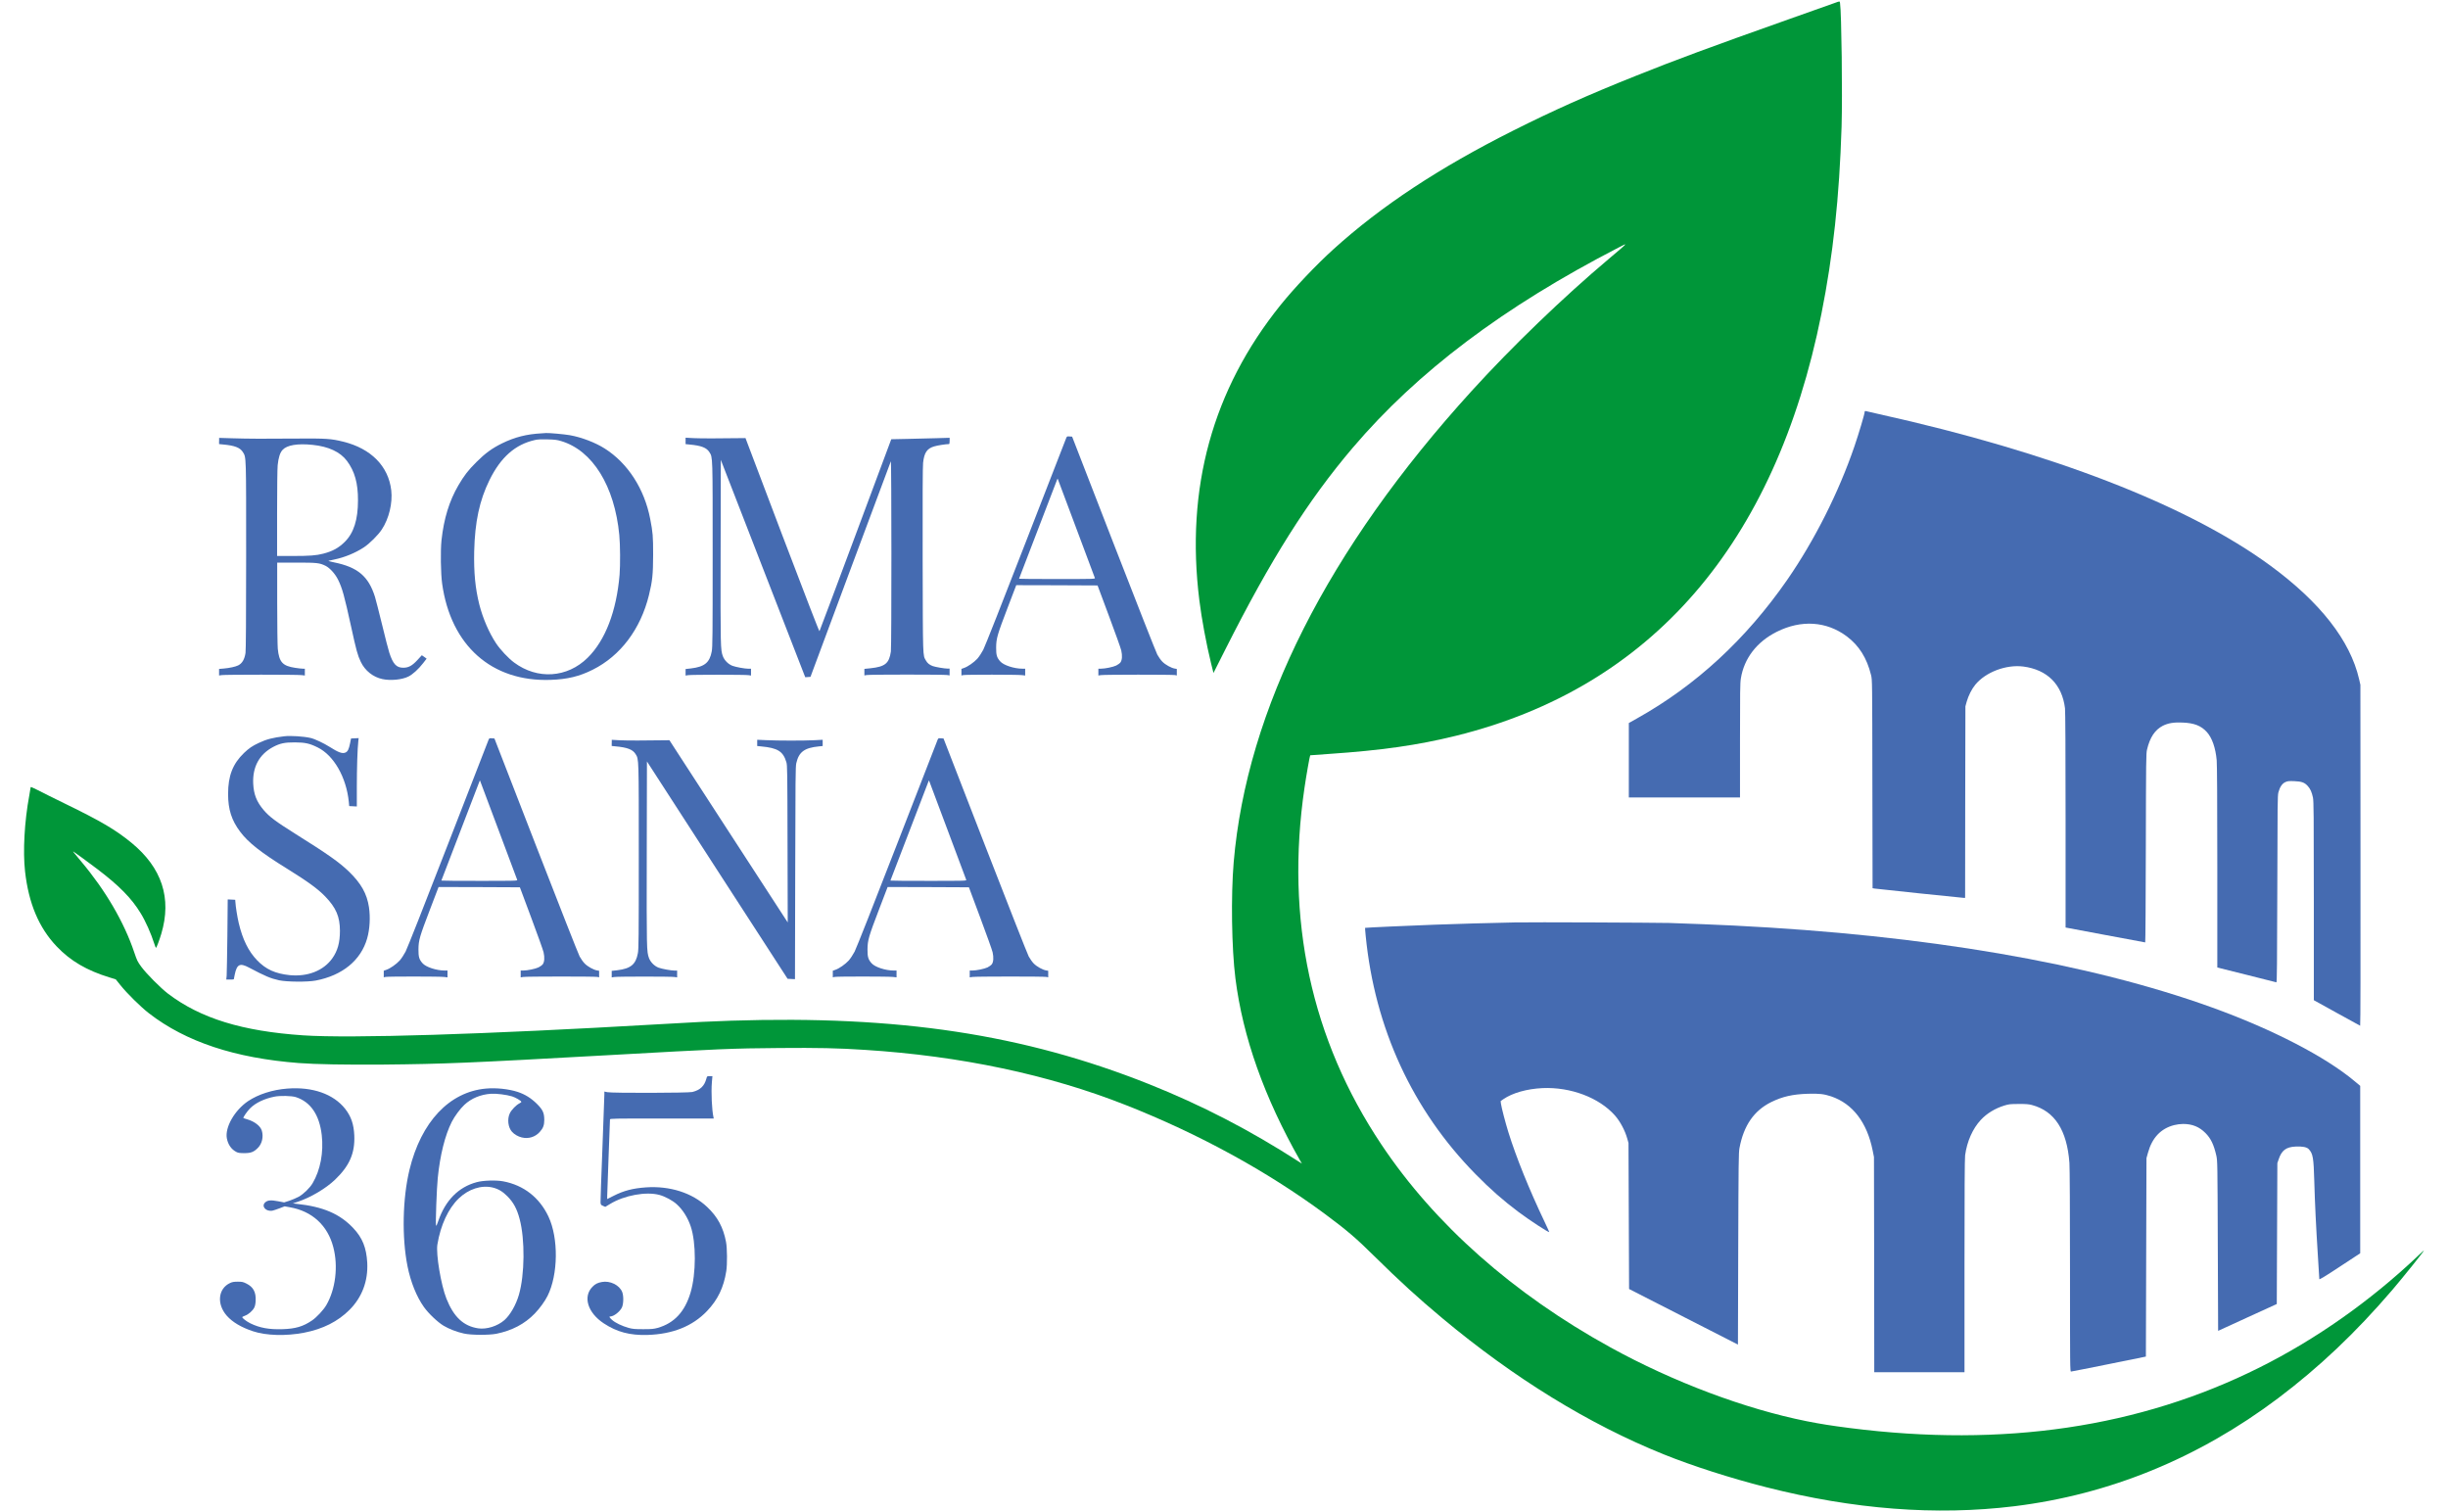 <svg xmlns="http://www.w3.org/2000/svg" xmlns:xlink="http://www.w3.org/1999/xlink" id="Livello_1" x="0px" y="0px" viewBox="1995 2092.5 510 315" xml:space="preserve"><g transform="translate(0,4500) scale(0.1,-0.1)">	<path fill="#009639" d="M23773.6,24069.3c-4.2-1.4-48.7-17.3-98.7-35c-165.7-58.8-232-83.3-316.7-117.2  c-99-39.5-173.9-73-255.6-114.1c-154.7-77.7-275.6-157.5-375-247.6c-36.1-32.7-81.4-80.6-109.9-116  c-141.7-176.3-198.2-381.4-169-615.3c4.8-38.8,14.5-90.5,24.3-130.7l5.1-20.3l24.3,48.2c94.7,188,172.5,311.2,265.7,420.8  c135.2,158.8,313.9,293.3,553.7,417.1c20.9,10.9,21.7,11.8-19.4-22.9c-96.4-81.2-202.5-183.5-286.2-275.5  c-300.2-329.9-468.9-664.2-496-981.9c-5.9-70.2-4.3-179.5,3.6-242.1c15.4-122,59.9-247.6,134.5-378.9l4-6.9l-7.1,4.5  c-101.3,65.3-202.5,117.6-311.3,161c-261.1,104-521.2,143.4-870.9,132.2c-44.3-1.5-67.6-2.6-154-7.6  c-359.2-20.9-638.1-29.6-737.5-22.9c-126.8,8.6-213.5,35.3-281.2,86.6c-15.6,11.9-45,41.4-55.9,56.2c-8,10.9-9,13.2-14.7,30  c-21.2,63-59.6,128.8-110.8,189.7c-16,19-17.9,21.4-15.6,20.1c3.3-1.9,32.2-23.3,49.4-36.2c45.7-34.7,71.3-60.8,90.1-91.6  c10.5-17,21.7-42.3,28.7-64.1c1.5-4.7,3.1-8.6,3.5-8.6c0.9,0,7.2,16.5,11,29.3c22.2,74.3,1.4,137.7-62.3,189.9  c-32.7,26.8-63.2,44.8-138,81.2c-24.3,11.9-50.4,24.8-57.9,28.8c-7.6,3.9-13.9,6.6-13.9,5.8c0-0.7-1.3-8.5-2.9-17.4  c-10.1-54.2-13.5-116.6-8.8-158.3c7.5-66.6,28.8-117.1,65.7-156c28.9-30.4,62.8-50.3,110.7-64.9l12.5-3.8l9.8-12.2  c13.5-16.9,42.3-45.4,59.7-58.8c76.6-59.2,178.8-93.1,311.7-103.4c35-2.7,98.4-3.8,176.3-3.2c125.6,1.2,175.1,3.2,468.9,19.6  c236.1,13.2,256.1,14.1,356.1,14.9c79.6,0.7,123.1-0.2,178.6-3.9c199.2-12.7,382.7-51.5,543.6-115.1  c151.7-59.8,293.9-137.6,414.3-226.6c45.2-33.6,64.6-49.9,102.2-87.2c54.2-53.4,91.1-87.1,142.2-129.8  c150.2-125.4,306-221.2,461.4-283.8c59.7-24.1,138.9-49.5,213.2-68.4c182.3-46.4,354.2-59.7,517.1-39.8  c198.4,24.3,383.8,100.1,549.9,225.1c85.3,64.3,161.5,136.4,237.5,225.1c23,26.9,67.9,82.9,66.4,82.9c-0.2,0-6.5-5.6-13.6-12.5  c-99.3-93.8-211.3-172.6-329-231.5c-249.7-124.9-533.3-166.9-853.3-126.2c-37.8,4.8-62.2,8.7-89.9,14.2  c-128.8,25.7-278.1,81.8-409,153.8c-202.4,111.4-366.2,256.3-477.2,422.5c-146.6,219.2-200.5,469.5-160.3,743.4  c3.4,23.5,11,66.9,11.9,67.6c0.1,0.1,17.5,1.4,38.5,2.8c110.5,7.5,184.9,18.1,265,37.8c406.8,100.5,665.4,399.1,761.5,879  c24.2,120.7,37.4,242.9,42,389.6c2,65-0.1,238.1-3.2,257.7C23782.7,24072.8,23783.3,24072.8,23773.6,24069.3z"></path>	<path fill="#456BB1" d="M23834.7,23216.8c0-3.9-12.3-45.4-21.2-71.3c-32.8-96-83.1-196-140.2-278.5  c-85.7-123.5-189.9-219.8-312.5-288.4l-17.4-9.8v-77.5v-77.5h115.8h115.8v118.5c0,100.5,0.2,120,1.8,129.4  c6.8,42,33.3,76.3,74.7,97.1c51.1,25.6,103.8,22.1,146-9.5c25.5-19.2,41.7-44.9,50.5-80.4c2.5-10,2.5-10.6,2.8-227.1l0.4-217.1  l3.9-0.7c5.8-0.9,182.2-19.4,185.7-19.4h3.2l0.2,199.6l0.4,199.4l2.6,9.4c3.5,12.5,10.6,26.6,17.9,35.5c21.6,26.4,64.2,42.5,100,38  c50.1-6.5,80.9-37.3,87-87c0.7-6.5,1.2-86.4,1.2-233.3v-223.4l82.6-15.5c45.4-8.6,82.9-15.5,83.3-15.5c0.5,0,1.1,88.5,1.3,196.6  c0.4,184,0.5,197.1,2.5,205.2c6.1,25.6,16.5,41,32.9,49.5c11.2,5.5,22.1,7.4,40.7,6.7c24.6-0.9,39.1-6.6,51.1-19.9  c10.8-12,18.1-32.9,20.4-58.6c0.8-8.9,1.3-83.4,1.3-222.6v-209.2l60.9-15.2c33.4-8.3,61.5-15.4,62.2-15.7  c1.2-0.4,1.5,40.7,1.9,193.9c0.4,181.6,0.5,194.7,2.3,202c3.1,11.3,7.9,18.3,14.6,21.3c4.7,2.1,7.2,2.3,18.5,1.9  c15.5-0.6,21.4-2.8,28.1-10.2c5.5-6.1,8.3-12.6,10.8-24.1c1.5-7.8,1.8-33.7,1.8-215.4v-206.6l47.7-26.4  c26.2-14.6,48.2-26.7,48.8-26.8c0.7-0.2,0.9,134.9,0.7,354.9l-0.2,355.3l-2.7,11.8c-18.6,80.5-81,160.3-185.3,236.8  c-171.5,125.6-455.4,235.5-813.9,315.1c-14.6,3.2-27.4,6.1-28.4,6.5C23835.3,23218.9,23834.7,23218.5,23834.7,23216.8z"></path>	<path fill="#456BB1" d="M21078.6,23172.3c-31.6-1.6-56.3-8-82.9-21c-20.4-10.1-34.6-20.3-53-38.7c-17.5-17.4-25.6-28-37.6-48.4  c-19.2-32.8-30.4-69.7-35.3-114.6c-2.3-22-1.6-69.2,1.3-90.3c18-129.2,103.3-205,226.1-200.6c34.8,1.2,60.2,7.3,87.7,21.2  c57.7,28.8,99.7,84.5,117.1,155.4c7.2,29.3,8.6,43.3,8.7,84c0,38.9-0.6,46.1-6.1,74.6c-12,62.6-46.7,116.4-95,146.9  c-19.4,12.3-48.1,23.3-72.4,27.6c-12,2.1-43.8,4.9-49.8,4.5C21086.2,23172.7,21082.2,23172.5,21078.6,23172.3z M21118.9,23156.2  c65.7-19.5,111.5-93.6,121.3-195.6c2-20.9,2.2-62.4,0.6-83.1c-6.5-75.8-29.6-136.2-66.4-172.6c-42.5-42.1-104.8-46.2-153.4-10  c-12,8.9-28.9,26.9-37.6,40.1c-14.6,22-27.5,52.1-34.8,80.6c-8.5,34-11.6,66.8-10.7,110.7c1.5,61.8,11,106.2,31.9,148.7  c23.5,47.6,53.6,74.2,94.8,83.4c5.4,1.3,12.7,1.6,25.7,1.3C21105.8,23159.3,21110.3,23158.8,21118.9,23156.2z"></path>	<path fill="#456BB1" d="M22171.2,23162.3c-0.9-2.1-38.8-99.5-84.2-216.6c-48.4-124.9-85-217.4-88.5-224.2  c-3.3-6.3-8.8-14.6-12.2-18.5c-7.2-7.9-20-16.8-28-19.5l-5.3-1.9v-6.9v-6.8l3.9,0.8c4.9,1.1,113.5,1.1,122.2-0.1l6.7-0.8v7.1v7.1  h-5.8c-17.2,0-39.3,7.2-46.2,15.2c-7.1,8-8.6,13.2-8.5,28.9c0.2,19.2,2.5,26.9,24.2,83.6l17.7,46.3l84.7-0.2l84.7-0.4l23.7-63.5  c13-34.9,24.7-67.3,25.7-72c2.4-10.8,1.8-19.7-1.6-24.7c-1.5-2-5.5-4.9-8.9-6.6c-6.7-3.2-23.4-6.6-32-6.6h-5.2v-7.1v-7.1l5.1,0.8  c6.3,1.2,149.4,1.2,154.5,0.1l3.8-0.8v6.8v6.8l-4.1,0.7c-7.4,1.2-19.7,8-25.9,14.3c-3.3,3.3-8,10-10.6,14.8  c-2.6,4.8-43.5,108.9-91.1,231.4l-86.4,222.7l-5.6,0.4C22173.1,23166.2,22172.7,23166,22171.2,23162.3z M22192,22975.1  c21-56.2,38.7-103.2,39-104.2c0.8-2-3.4-2.1-78.6-2.1c-43.7,0-79.4,0.2-79.4,0.6c0,0.5,74.9,195.4,79.6,207.2  c0.4,0.8,0.8,1.4,0.9,1.2S22170.9,23031.4,22192,22975.1z"></path>	<path fill="#456BB1" d="M20406.4,23156.2v-6.3l8-0.8c24.6-2.2,35.8-6.6,41.6-15.9c7.1-11.4,6.8-5.2,6.8-217.2  c0-130-0.5-196-1.3-201.2c-2.1-13.5-6.9-21.6-15.2-25.9c-5.5-2.8-18.5-5.6-30.3-6.6l-9.6-0.8v-6.9v-6.8l5.1,0.8  c6.5,1.2,158,1.2,166.9,0l6.7-0.8v7.1v7.1h-4.3c-2.5,0-9.6,0.8-16,1.8c-26.1,3.9-33.4,11.9-36.1,40c-0.6,6.5-1.2,49.5-1.2,95.5  v83.7h39.7c43.1,0,48.5-0.6,61-6.7c9-4.5,20-16.6,26.1-28.9c8.8-17.9,12.8-32.2,27.2-97.8c10.8-49.5,13.5-59.5,20.2-73.5  c8.8-18.3,25.6-31.7,45.2-35.8c17-3.6,40.5-1.3,53.9,5.3c8.8,4.3,21.2,15.5,30.8,28l7.2,9.3l-4.9,3.6l-5.1,3.5l-9-9.8  c-11.2-12.1-18.5-16.1-29.4-16.2c-14.5-0.1-21.6,7.5-29.4,31.5c-1.8,5.2-8.5,31.4-15,58.2c-6.6,26.8-13.2,52.9-14.8,57.9  c-13.5,43-36,61.9-85.4,71.9c-7.2,1.4-12.2,2.9-11.3,3.3c0.9,0.2,6.2,1.4,11.8,2.6c20.8,4.2,43.7,13.5,61.7,25.3  c11.5,7.5,29.9,25.7,37.5,37.4c14.9,22.6,22.6,54.8,19.6,81.4c-5.8,50.3-42.1,87.1-100,101.4c-25.6,6.3-35.5,6.9-95.2,6.5  c-67.8-0.6-102.3-0.5-136.6,0.6l-26.8,0.8V23156.2z M20601,23148.3c33.4-3.4,57.8-14.7,71.8-33.4c16.1-21.5,23.2-46.5,23-82.3  c0-40.2-8.8-67.9-27.5-86.4c-12.8-12.7-25.5-19.6-44.9-24.6c-14.5-3.8-28.4-4.8-62.8-4.8h-33.3v88.6c0,52.9,0.5,93.4,1.2,100.5  c1.6,15.8,4.9,26.1,10.1,31.8C20547.8,23147.8,20569.5,23151.5,20601,23148.3z"></path>	<path fill="#456BB1" d="M21378.3,23156.3v-6.5l8-0.8c24.6-2.2,35.8-6.6,41.6-15.9c7.1-11.3,6.8-5.5,6.8-214.5  c0-168.5-0.2-191.8-1.9-200.5c-4.3-23.4-14.9-32.1-43-35.5l-11.5-1.3v-6.8v-6.8l5.1,0.8c6.5,1.2,119.8,1.2,126.3,0l4.9-0.8v7.1v7.1  h-5.1c-7.5,0-26.3,3.4-33.6,6.1c-8.6,3.3-16.7,11.4-19.9,19.9c-4.9,13.5-5.1,16.6-4.7,217.2l0.4,191.9l81.6-210.1  c44.9-115.6,84.5-217.5,88-226.5l6.3-16.2l5.4,0.4l5.5,0.4l83.1,223.3c45.7,122.8,83.7,224.4,84.3,225.7c1.5,3.3,1.6-385,0.1-396.1  c-3.6-24.9-11.9-31.7-42.5-35l-12.7-1.3v-6.8v-6.8l5.1,0.8c6.5,1.2,160.9,1.2,167.5,0l4.9-0.8v7.1v7.1h-4.3  c-6.3,0-24.8,3.2-30.7,5.2c-6.8,2.5-11.2,6-14.3,11.6c-6.7,11.8-6.3,1.5-6.8,209.4c-0.2,130,0,195.1,0.9,202.4  c2.3,21.3,8.2,29.9,23.2,34.3c6.6,2,24.3,4.8,30.7,4.8c0.9,0,1.4,2.1,1.4,6.5v6.6l-26.7-0.8c-14.8-0.4-42.1-1.1-60.8-1.5l-34.1-0.7  l-74.3-199.2c-40.9-109.5-74.7-199.9-75.3-200.7c-0.6-0.9-29,72.8-77.6,200.4l-76.5,201.9l-8.7-0.1c-44.3-0.7-85.6-0.7-99.3,0  l-16.8,0.9V23156.3z"></path>	<path fill="#456BB1" d="M20542.1,22541.2c-23.7-2.8-36.9-6.2-53.1-13.9c-13.8-6.5-20-10.8-30.8-21c-23.4-22.6-33-47.5-33-85.4  c0-32.1,7.3-54.9,25.2-78.6c16.9-22.6,43.3-43.3,98.1-77.2c42.5-26.4,63.8-41.8,79-57.6c22.7-23.5,30.6-42.1,30.7-71.5  c0-24.6-4.8-41.8-16-57.5c-18.3-25.6-51.1-38.5-88.5-34.9c-30.1,3.1-49.8,12-68,30.9c-18.2,18.9-30.3,43.5-38.4,77.9  c-2.9,12.3-6.3,33.5-6.9,43.5l-0.4,4.7l-7.8,0.4l-7.8,0.4l-0.7-75.6c-0.5-41.6-1.2-79.1-1.5-83.4l-0.8-8h7.9c4.2,0,7.8,0.2,7.8,0.6  c0,0.4,0.8,4.7,1.9,9.6c4.5,21.7,10.6,24.9,29.5,14.9c34.2-18.1,45.1-22.7,62.9-26.6c16.5-3.5,58.8-3.8,76.2-0.6  c55.5,10.5,94.3,42.1,107.3,87.8c5.5,19.2,6.9,43.8,3.8,64.9c-4.2,28.1-16.3,49.7-41.8,74.4c-20.5,19.7-43.3,35.8-112.4,79.1  c-40.4,25.4-53.2,35-65.1,48.9c-14.8,17.4-20.8,32.7-21.9,55.4c-1.5,34.9,12.8,61,41.8,76.3c14.1,7.4,24,9.5,44.8,9.4  c21.6-0.1,31-2.2,47.7-10.5c33.7-16.6,59.7-62.2,64.9-113.4l0.8-8.8l8-0.4l7.9-0.4v41c0,37.8,1.3,80.3,3.1,95.2l0.7,6.2l-8-0.4  l-7.9-0.4l-2-10.1c-2.6-12.6-4.9-17.3-9.9-19.3c-6.3-2.7-14.8,0.5-32.8,12c-12,7.6-30.7,16.5-39.6,18.5  C20582.8,22541,20555,22542.8,20542.1,22541.2z"></path>	<path fill="#456BB1" d="M20967.7,22533.5c-0.9-2.1-38.8-99.5-84.2-216.6c-48.4-124.9-85-217.4-88.5-224.2  c-3.3-6.3-8.8-14.6-12.2-18.5c-7.2-7.9-20-16.8-28-19.5l-5.3-1.9v-6.9v-6.8l3.9,0.8c4.9,1.1,113.5,1.1,122.2-0.1l6.7-0.8v7.1v7.1  h-5.8c-17.2,0-39.3,7.2-46.2,15.2c-7.1,8-8.6,13.2-8.5,28.9c0.2,19.2,2.5,26.9,24.2,83.6l17.7,46.3l84.7-0.2l84.7-0.4l23.7-63.5  c13-34.9,24.7-67.3,25.7-72c2.4-10.8,1.8-19.7-1.6-24.7c-1.5-2-5.5-4.9-8.9-6.6c-6.7-3.2-23.4-6.6-32-6.6h-5.2v-7.1v-7.1l5.1,0.8  c6.3,1.2,149.4,1.2,154.5,0.1l3.8-0.8v6.8v6.8l-4.1,0.7c-7.4,1.2-19.7,8-25.9,14.3c-3.3,3.3-8,10-10.6,14.8  c-2.6,4.8-43.5,108.9-91.1,231.4l-86.4,222.7l-5.6,0.4C20969.6,22537.4,20969.2,22537.3,20967.7,22533.5z M20988.5,22346.3  c21-56.2,38.7-103.2,39-104.2c0.8-2-3.4-2.1-78.6-2.1c-43.7,0-79.4,0.2-79.4,0.6c0,0.5,74.9,195.4,79.6,207.2  c0.4,0.8,0.8,1.4,0.9,1.2C20950.1,22448.7,20967.5,22402.6,20988.5,22346.3z"></path>	<path fill="#456BB1" d="M21903.2,22533.5c-0.9-2.1-38.8-99.5-84.2-216.6c-48.4-124.9-85-217.4-88.5-224.2  c-3.3-6.3-8.8-14.6-12.2-18.5c-7.2-7.9-20-16.8-28-19.5l-5.3-1.9v-6.9v-6.8l3.9,0.8c4.9,1.1,113.5,1.1,122.2-0.1l6.7-0.8v7.1v7.1  h-5.8c-17.2,0-39.3,7.2-46.2,15.2c-7.1,8-8.6,13.2-8.5,28.9c0.2,19.2,2.5,26.9,24.2,83.6l17.7,46.3l84.7-0.2l84.7-0.4l23.7-63.5  c13-34.9,24.7-67.3,25.7-72c2.3-10.8,1.8-19.7-1.6-24.7c-1.5-2-5.5-4.9-8.9-6.6c-6.7-3.2-23.4-6.6-32-6.6h-5.2v-7.1v-7.1l5.1,0.8  c6.3,1.2,149.4,1.2,154.6,0.1l3.8-0.8v6.8v6.8l-4.1,0.7c-7.4,1.2-19.7,8-25.9,14.3c-3.3,3.3-8,10-10.6,14.8  c-2.6,4.8-43.5,108.9-91.1,231.4l-86.4,222.7l-5.6,0.4C21905.1,22537.4,21904.7,22537.3,21903.2,22533.5z M21924,22346.3  c21-56.2,38.7-103.2,39-104.2c0.8-2-3.4-2.1-78.6-2.1c-43.7,0-79.4,0.2-79.4,0.6c0,0.5,74.9,195.4,79.6,207.2  c0.4,0.8,0.8,1.4,0.9,1.2C21885.6,22448.7,21903,22402.6,21924,22346.3z"></path>	<path fill="#456BB1" d="M21224.4,22527.5v-6.5l8-0.8c24.6-2.2,35.8-6.6,41.6-15.9c7.1-11.3,6.8-5.5,6.8-214.5  c0-168.5-0.2-191.8-1.9-200.5c-4.3-23.4-14.9-32.1-43-35.5l-11.5-1.3v-6.8v-6.8l5.1,0.8c6.5,1.2,119.8,1.2,126.3,0l4.9-0.8v7.1v7.1  h-5.1c-7.5,0-26.3,3.4-33.6,6.1c-8.6,3.3-16.7,11.4-19.9,19.9c-4.9,13.5-5.1,16.6-4.7,217.4l0.4,192.3l146.4-226.4l146.6-226.4  l7.6-0.4l7.8-0.4l0.5,220.7c0.4,197.9,0.6,221.5,2.2,229.1c5.4,23.6,16.8,32.1,47.1,35.1l7.9,0.8v6.5v6.5l-17.3-0.9  c-21.9-1.1-76.2-1.1-100.5,0.1l-18.6,0.8v-6.5v-6.5l8-0.8c34.7-3.2,46-10.2,52.8-33c1.9-6.5,2.1-18.1,2.4-170.3l0.4-163.4l-4.9,7.5  c-2.8,4.2-58.3,89.6-123.3,189.8l-118.3,182.3l-8.6-0.1c-40.7-0.7-80.9-0.7-94.7,0l-16.8,0.9V22527.5z"></path>	<path fill="#456BB1" d="M23105.4,22153.4c-48.5-0.9-122.7-3.1-166.9-4.7c-52.9-1.9-144.1-6.1-144.6-6.6c-0.2-0.2,0.4-7.8,1.3-16.8  c19-192.4,97.4-362.5,228.9-496.3c30.1-30.7,57.8-55.1,89.4-78.7c22.9-17.2,64.1-44.1,64.1-41.8c0,0.5-4.6,10.3-10.1,22.1  c-31.5,65.9-59,134.1-75.1,185.9c-6.2,20.1-14.3,51-15.4,59.2l-0.7,5.5l5.5,3.9c19.2,13.2,49.1,21.6,81.7,23.2  c58.8,2.6,118.1-19.9,151-57.1c10.8-12.3,20.8-30.9,25.6-48l2.6-9.2l0.6-152.1l0.6-152.1l113.4-57.9l113.4-57.9l0.6,199.4  c0.6,180.5,0.8,200.5,2.6,210c8.8,47,30.2,78,66.2,95.8c23.5,11.5,44.5,16.3,76.2,17.3c23.5,0.7,33.5-0.4,48.8-5.5  c44.8-15.3,74.6-54.3,86.3-112.8l2.7-13.5l0.4-224.1l0.2-224.2h94h94v221.4c0,152.4,0.4,224.4,1.3,230.6  c4,28.9,15.6,55.2,32.6,73.6c12.7,13.6,29.6,23.9,49.2,30c9.4,2.8,12.1,3.2,29.7,3.2c15.4,0.1,21.2-0.4,27.6-2.1  c47.4-12.6,73.1-52.2,78.2-120.6c0.7-9.8,1.2-97,1.2-225.3c0-198.9,0.1-209.6,2.1-209.4c1.1,0,36.7,7.1,79,15.6l77,15.6l0.6,206.7  l0.6,206.7l3.2,11.4c8.6,31.1,26.8,50.3,54.5,57.4c5.4,1.4,12.9,2.4,18.6,2.4c19.2,0,33.8-6,46.5-18.8c11.4-11.4,17.5-24.3,22.7-47  c2.4-11,2.5-13.5,3.1-188.2l0.7-177l61.1,28l61.1,27.9l0.6,146.8l0.6,146.7l2.7,7.9c6.3,18.8,15.4,25.6,35.1,26.6  c14.6,0.7,23.6-1.1,27.6-5.4c8.7-9.2,10.2-18,11.5-66.1c1.3-46.2,3.6-94.7,7.6-157.5c1.6-24.9,2.9-46.2,2.9-47.2  c0-1.4,12.7,6.2,42.7,26l42.5,27.9v174.4v174.4l-11.4,9.5c-60.6,51-171.5,108.4-297.1,153.7c-256.6,92.6-596.2,150.8-996.1,170.7  c-40.2,2-82.5,3.6-135.2,5.4C23393.4,22153,23144.2,22154.2,23105.4,22153.4z"></path>	<path fill="#456BB1" d="M21421.7,21828.3c-4.1-15.6-12.8-24-29.3-28.1c-8.5-2.1-167.4-2.5-177.1-0.4l-6.2,1.3v-6.2  c0-3.4-1.9-54.3-4.1-112.9c-2.4-58.6-4-108.9-3.9-111.8c0.4-4.7,0.7-5.3,5.1-7.2l4.8-2.1l10.3,6.2c29.5,17.9,74.7,26.1,102.4,18.7  c12-3.2,27.9-11.8,36.3-19.6c12.6-11.4,22.9-27.9,28.9-45.7c11.6-34.2,11.5-98.6-0.2-138c-11.9-40.1-34-63.8-68.5-73.7  c-8.1-2.2-12.2-2.7-30-2.7c-17.9,0-21.9,0.4-30.6,2.7c-13.6,3.8-28.1,10.7-34.6,16.7c-5.8,5.4-6.6,7.1-3.3,7.1  c7.1,0.1,19.6,9.9,23.9,18.6c3.5,7.3,3.9,23.9,0.7,32.2c-5.6,14.5-25.3,24.2-42.4,21c-8.8-1.6-13.9-4.1-19.4-9.8  c-20.6-20.6-10.2-54.3,23.4-76.4c27.5-18.1,54.4-25.2,91.1-24.1c52.5,1.6,93.8,18.2,123.9,49.7c22.4,23.4,34.8,49,40.2,83.3  c2.2,14,2,48.2-0.6,61.1c-5.8,30.2-17.6,52.1-39.4,72.6c-31.1,29.4-77.7,44.2-127.5,40.7c-27.1-1.9-46.3-6.9-67.3-17.6l-13.3-6.7  v6.7c0,3.6,1.3,40.4,2.9,81.8c1.6,41.4,2.9,76.2,2.9,77.3c0,1.9,6,2,108.1,2h108.1l-0.6,2.7c-3.3,14.8-5.1,51.4-3.3,72.9l1.1,12.6  h-5.6C21423.1,21833.3,21423.1,21833.3,21421.7,21828.3z"></path>	<path fill="#456BB1" d="M20548.6,21807.3c-30.8-2.3-60.6-12-81.7-26.1c-28.3-19.2-48.5-54.7-44.3-77.6c2.5-12.9,9.2-22.7,19.4-28.1  c4.1-2.2,6.8-2.6,16.7-2.7c14.1,0,20.2,2.3,29,11.4c8.3,8.6,11.5,22.8,7.8,35.3c-2.9,9.9-15.3,19.4-30.9,23.9  c-3.9,1.2-7.3,2.2-7.5,2.5c-1.2,1.1,8.2,14.6,14,20.3c11.4,11.4,29.5,20,50.4,24.2c11.8,2.5,36.1,1.9,44.9-0.9  c30.7-10,49-36.8,53.9-79c4.1-36.2-2.8-72.9-19-100.3c-5.9-10-18.9-22.6-29.1-28.3c-4.8-2.6-13.6-6.3-19.5-8.3l-10.8-3.4l-12.6,2.4  c-14.7,2.8-21.3,2.3-26.4-2c-9.5-8,0.8-20.2,14.7-17.6c2.4,0.5,8.9,2.7,14.8,4.9l10.6,4.1l10.6-1.9c46.5-8,79.1-37.8,90.8-83.3  c10.5-40,4.6-87.8-14.7-120.8c-5.9-10-20.1-25.3-29.6-31.7c-18.6-12.7-34.6-17.4-61.6-18.2c-27.7-0.9-47.4,2.6-66.8,12.1  c-8.1,4-17,10.8-17,13c0,0.5,2.7,1.9,6,3.1c7.1,2.6,15.5,10,19,16.7c1.6,3.2,2.6,7.6,2.9,14.2c0.9,18-4.8,28.8-19.4,36  c-6.9,3.4-8.8,3.8-17.9,3.8c-7.6,0-11.4-0.6-15.5-2.5c-25.4-11.4-28.9-43.8-7.4-68.3c11.8-13.4,30.1-24.3,54.5-32.4  c27.5-9.2,68.8-10.3,106.4-3.1c39.4,7.6,70.6,23.4,94.8,47.6c26.3,26.3,39,60.4,37,98.4c-1.8,31.3-10.1,51.8-29,71.8  c-28.4,30.1-63.1,44.9-119.2,50.8l-6.8,0.8l10.3,3.4c26.9,9,58.4,27.6,77.6,46c30.3,29,41.7,55.4,40.1,92.4  c-1.1,23.3-6.6,39.3-19,55.2C20644.7,21796,20601.1,21811.4,20548.6,21807.3z"></path>	<path fill="#456BB1" d="M20962.2,21807.3c-76-6.9-134.9-69.3-159.1-169.1c-14.5-59.8-16.1-141.2-4.1-201.1  c6.6-32.9,18.9-63.5,34.2-84.9c9.5-13.4,28.6-31.5,40.9-38.9c11.6-6.9,27.4-13,42.4-16.3c15.2-3.4,51.7-3.5,67.5-0.5  c32.9,6.7,59.1,20.5,80,42.1c10.5,10.9,21,25.4,26.8,36.9c22.1,44.3,23,120,1.9,165c-18.7,39.8-51.7,65.6-94.5,73.6  c-14.7,2.8-42,1.9-55.2-1.8c-38.1-10.3-65.2-38-80-81.1c-2.7-8.1-4-10.6-4.6-9.1c-1.3,3.1,1.4,78.2,3.6,99  c4.8,47.8,15.2,89.1,29.1,116.7c6,11.8,17.4,27.3,26.2,35.5c14.7,13.8,34,21.7,55.5,23.2c11.5,0.7,32.1-1.9,44.1-5.5  c7.4-2.4,18.5-8.8,19.2-11.3c0.2-0.6-1.5-2.1-3.9-3.2c-6.7-3.3-16.6-13.4-20.1-20.7c-5.8-12.2-3.6-29.7,4.7-38.7  c4.9-5.4,12.6-9.8,20.2-11.6c14-3.4,28,0.8,37.5,11.5c7.1,7.8,9.4,14.1,9.4,25.2c-0.1,14.7-3.2,21.2-15.6,33.5  c-12,11.8-24.4,19.5-39.6,24.6C21009.6,21806.5,20983.7,21809.3,20962.2,21807.3z M20976.3,21601.2c11.6-2.8,20.8-8.2,30.7-18.2  c12.8-12.9,20-26.2,25.6-47.6c11.3-42.5,10.6-115.6-1.5-157.5c-6.2-21.4-18.1-42.1-30.2-52.9c-14.5-12.6-37-19.7-54.5-17.2  c-30.7,4.6-51.1,23.6-66.3,61.8c-11.4,28.6-22.1,93-18.9,112.8c6.6,40.4,22.8,75.2,44.5,96  C20926.2,21598.1,20952.8,21606.7,20976.3,21601.2z"></path></g></svg>